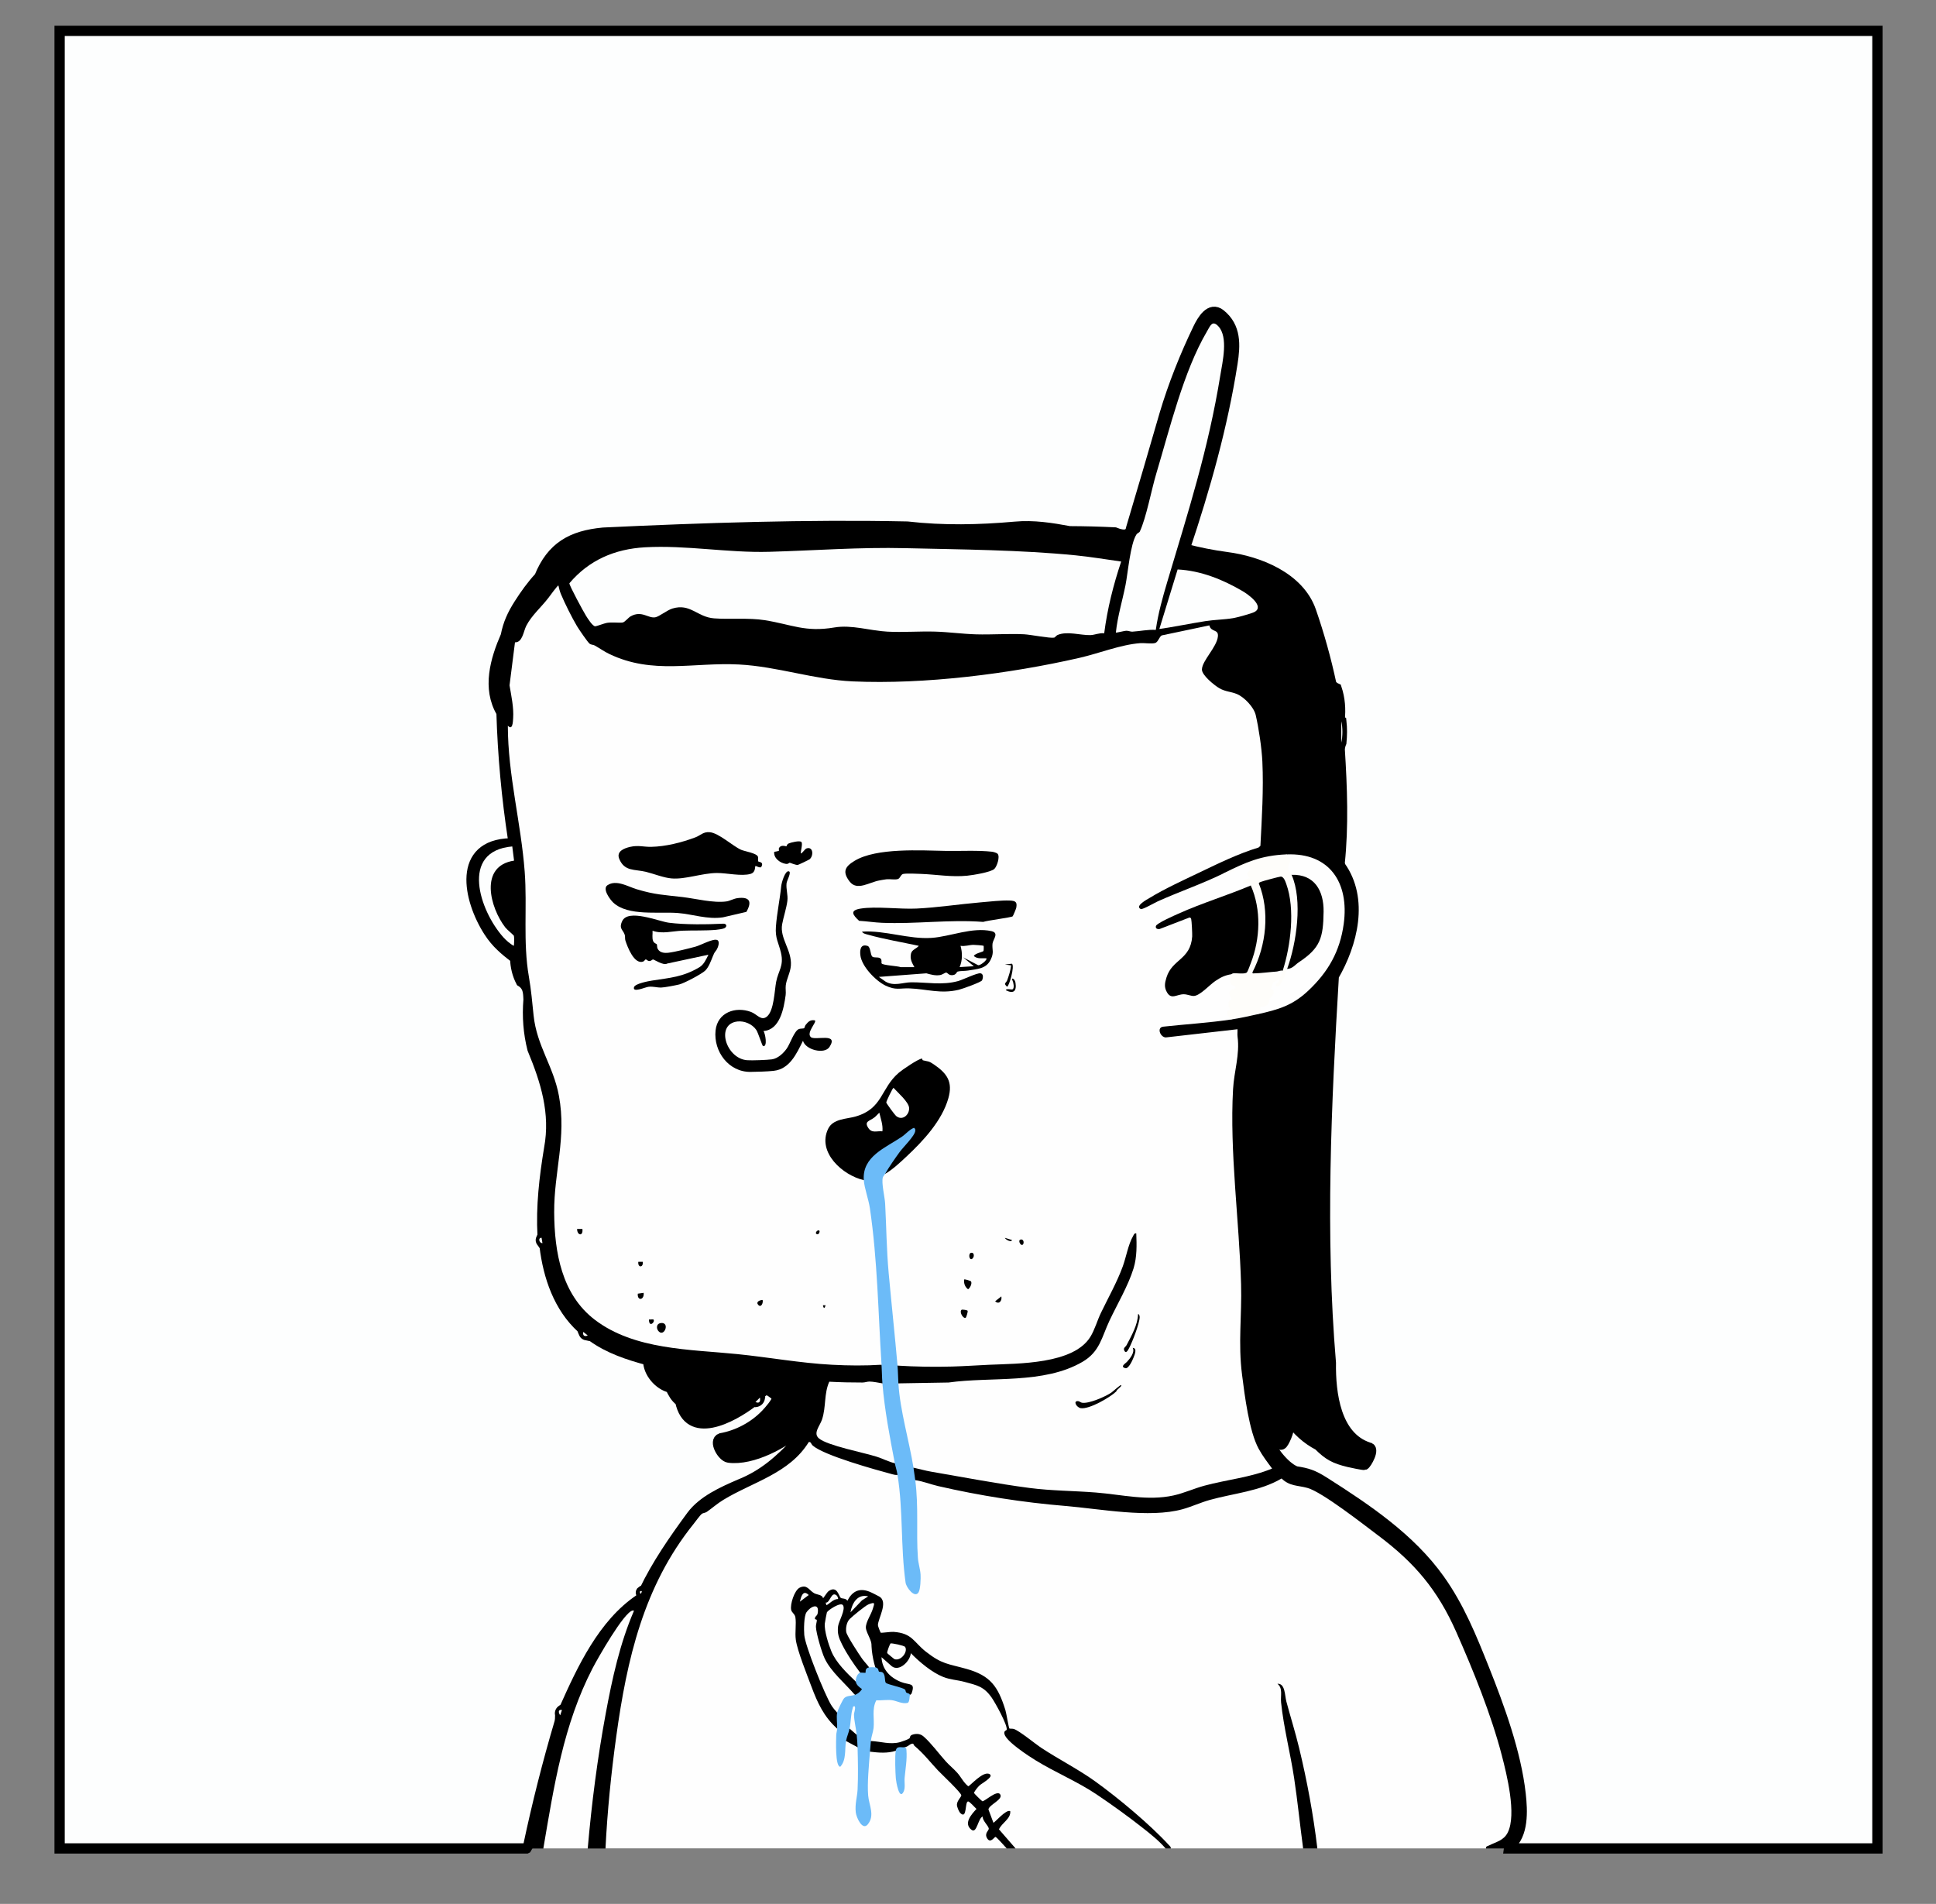 <?xml version="1.0" encoding="UTF-8"?><svg id="Calque_1" xmlns="http://www.w3.org/2000/svg" viewBox="0 0 1884 1853"><rect x="0" y="0" width="1884" height="1853" fill="#808080" stroke="none"/><defs><style>.cls-1{fill:#010101;}.cls-2{fill:#fefdfa;}.cls-3{fill:#030303;}.cls-4{stroke:#000;stroke-miterlimit:10;stroke-width:10px;}.cls-4,.cls-5{fill:#fdfefe;}.cls-6{fill:#fbfcfc;}.cls-7{fill:#000001;}.cls-8{fill:#020202;}.cls-9{fill:#f9f9f9;}.cls-10{fill:#080808;}.cls-11{fill:#fefefe;}.cls-12{fill:#fcfcfc;}.cls-13{fill:#6cbbf8;}.cls-14{fill:#fdfdfd;}</style></defs><path class="cls-4" d="M512.34,1799H58V30h1769v1769h-358.46l.31-2.17c13.9-11.14,12.76-34.28,10.93-50.75-4.46-40.09-20.57-84.31-35.57-121.9-12.2-30.56-24.03-59.89-43.25-86.93-28.48-40.07-71.09-68.65-112.21-94.82-10.74-6.84-16.53-8.74-27.84-10.42-12.04-4.93-24.81-23.24-29.87-35.06-1.7-3.98-5.58-14.55,1.61-10.94.85,4.23,9.62,22.3,14.65,19.84,2.31-1.13,7.55-13.83,6.68-16.23-2.58-2.39-5.6-11.83-.11-9.18,8.06,11.61,17.8,20.36,29.23,26.26,9.83,9.82,15.79,12.89,29.23,16.17,2.04.5,14.5,3.18,15.44,2.83,1.9-.71,10.83-16.19,4.06-16.93-32.03-10.49-37.15-52.59-36.73-82.28-10.53-125.12-4.59-251.9,2.85-376.56,18.09-31.23,29.37-74.8,6.42-106.91l-.71-2.92c3.77-36.02,2.41-73.5.06-110.74.16-2.29.69-4.49,1.58-6.61.68-6.88.77-13.85,0-20.73l-1.73-.87c1.28-11.07.32-21.46-2.89-31.16-2.52-1.1-4.26-2.65-5.22-4.64-4.88-23.03-11.73-47.75-19.72-70.69-11.36-32.6-50.23-48.31-82.11-52.45-13.78-1.84-27.34-4.54-40.69-8.09,19.82-59.12,36.8-119.28,46.4-180.45,2.82-17.96,3.61-35.47-11.67-47.77-10-8.05-17.96,5.97-21.71,13.75-12.77,26.48-24.16,54.91-32.75,83.78-10.65,36.89-21.46,73.74-32.41,110.53-1.06,6.75-6.38,8.17-15.94,4.25-14.65-.71-29.33-1.1-44.05-1.16-17.49-3.24-34.92-6.05-53.05-4.38-35,3.12-69.85,3.85-104.82-.16-98.08-2.04-198.21,1.3-296,5.91-30.58,2.9-50.16,13.79-62.02,43.13-7.39,7.96-13.96,17.11-19.9,26.47-6.4,10.08-10.54,18.94-12.81,30.75-10.15,23.25-18.28,51.06-4.17,74.72,1.24,41.49,5.02,82.79,11.34,123.92-.24,1.53-1.02,2.72-2.44,3.37-52.5,1.23-41.59,54.56-21.17,86.13,7.32,11.32,15.45,17.87,25.55,25.71.26,8.36,2.15,15.93,5.65,22.71,6.83,4.26,7.1,9.9,7.38,17.56-1.36,16.56-.09,32.59,3.81,48.07,12.91,31.14,22.67,62.27,16.28,96.69-4.66,28.22-7.97,56.51-6.39,85.09l-1,1.98c-1.15,2.36-1.12,2.79.86,5.18l2.1,3.12c3.57,29.42,13.69,59.39,36.2,79.73l1.43,3.53c.98,2.6,1.56,3.1,4.32,3.46l4.19.91c16.32,11.84,35.46,18.08,54.66,23.24-.29,11.77,10.34,24.13,21.59,26.64,2.7,5.53,4.63,9.46,9.54,13.23,8.17,38.87,50.13,16.42,70.77.61l2.5.14c2.42-.28,3.86-1.72,4.32-4.32-1.47-3.18,3.89-7.69,7.27-7.31,1.83.21,9.9,5.88,9.56,7.8-.75,4.3-7.83,12.36-11.1,15.77-11.64,12.1-27.45,20.48-43.74,23.37-7.35,2.51,1.28,18,7.61,18.82,23.2,3.02,54.93-14.29,71.86-29.55,8.3-3.18-4.26,13.05-5.34,14.2-16.73,17.75-32.41,32.04-55.74,41.36-16.58,7.15-36.17,15.9-47.08,30.76-17.14,23.34-33.93,47.57-46.01,73.06l-2.17.02c-.95.61-1.24,1.47-.86,2.59,2.02,1.64.06,3.94-1.42,5.51-35.48,23.89-55.82,67.55-72.93,105.9l-2.53,1.75c-1.76,1.07-2.33,2.79-1.73,5.18,0,2.48-.08,5.01-.79,7.4-11.63,39.31-21.6,78.81-30.13,118.87l-1.91,3.29Z"/><path class="cls-11" d="M873.4,1435.35c2.77,5.61,4.12,11.87,4.04,18.76,1.13,28.67,2.97,57.28,5.51,85.83-.18,2.86,7.03,12.09,9.01,9.54,4.45-5.72,1.19-24.61-.27-31.35-.41-24.3-1.14-48.6-2.21-72.91l1.19-4.7,2.72-1.3c73.13,19.79,150.68,27.06,225.75,31.64,21.9-.3,38.99-5.52,59.21-13.19,24.03-4,46.96-10.76,68.81-20.27,7.06,5,15.09,7.87,24.1,8.63,7.52,2.03,14.33,6.37,20.94,10.62,31.03,19.94,72.69,50.79,95.55,79.14,22.88,28.38,36.97,63.7,50.25,97.6,13.79,35.19,28.6,75.99,33.22,113.23,2.03,16.34,4.42,40.37-13.79,47.57-4.19,1.75-7.98,3.34-11.37,4.79h-164.12c-1.21-2.95-2.36-5.96-2.88-9.13-7.44-45.08-14.88-90.07-28.97-133.46-3.31-22.74-1.61,6.43-.09,13.12,7.87,39.64,14.13,79.54,18.63,120.13.17,1.52.1,3.08.02,4.64s-.29,3.14-.53,4.71h-128.7l-1.6-.41c-36.11-38.6-78.89-69.7-125.04-95.74l-22.73-16.38c-3.18-1.81-5.05-2.37-8.66-2.87-1.93-6.03-3.35-12.51-4.71-18.87-11.1-32.44-22.75-36.42-55.42-43.82-13.96-4.31-24.86-14.6-34.76-24.77-7.8-6.86-18.38-6.73-28.19-5.34-4.76-.8-6.52-8.99-4.98-13.22l3.85-12.43c4.4-14.49-26.4-22.74-30.86-6.86-1.33.83-7.96-.89-9.27-1.89-5.49-11.51-8.5-8.95-14.96.07-6.49-2.07-12.42-5.41-17.8-10.04-8.71-4.55-17.54,19.6-9.58,24.62,1.27,8.2,1.77,16.65,1.51,25.34,6.79,24.62,15.47,50.27,28.66,72.39,3.92,4.31,7.17,8.83,9.75,13.58l1.61,1.34c-1.42,4.65-1.42,31.48,1.06,33.43,2.16,1.69,4.47-20.39,4.06-21.68l1.9-1c2.35-2.2,10.38,2.89,11.23,6.05.46.59.88,1.19,1.21,1.84s.6,1.26.63,1.88c.74,17.25.84,34.85-1.87,51.72-2.43,15.85,11.99,31.19,11.39,5.82-4.16-16.81-3.99-37.56-1.17-54.81l1.9-2.13,2.19-1.48c6.8.79,13.76,1.21,20.47-.49l2.38,1.1,1.08.51c-.39,1.44.56,41.63,4.4,39.62.33-.17.84-1.6,1.02-2.15,1.14-13.72,1.85-27.54,2.13-41.44,1.02-2.93,6.87-6.65,9.86-4.14,13.31,14.34,26.82,28.41,40.54,42.2,7.77,7.12,7.06,8.96,2.21,17.8,2.76,11.24,4.95,10.24,6.56-3,3.15-5.13,12.29,4.86,11.9,8.13-4.31,4.11-6.86,8.74-7.64,13.9,2.05,7.22,5.08,5.01,9.08-6.61.98-1.45,2.09-2.66,3.88-1.95.77.31,8.12,12.54,6.86,14.49-4.27,5.16-1.57,11.83,4.16,5.08,2.98-.55,10.59,7.86,12.51,10.64l-.59,1.94h-390.42c-.67-4.05-1.18-8.15-1.05-12.26,1.47-45.48,8.33-95.81,16.77-140.57,6.21-32.96,14.63-65.62,28.06-96.43,9.37-21.5,20.13-38.63,33.1-57.96,4.89-7.29,12.77-18.95,20.82-21.89,18.48-13.59,38.51-25,60.1-34.23,16.2-8.01,29.35-19.49,39.92-33.78l1.11-.17c6.16,6.61,14.1,9.94,22.83,13.3,19.93,7.68,41.27,13.86,61.56,18.69l.97,1.66Z"/><path d="M527.03,1204.73c-.83-10.07-1.15-21.45-.9-31.57.75-31.07,10.72-61.18,7.81-92.37-2.26-24.2-10.61-38.99-17.91-60.69-6.42-19.1-1.69-34.39-3.92-53.09-1.03-8.67-2.08-5.93-6.2-10.21-1-1.04-3.98-7.05-4.37-8.58-.94-3.61-.57-12.37-1.7-14.71-.66-1.36-9.66-7.24-11.68-9.05-27.87-24.96-53.25-96.87.53-104.87,3.05-.45,8.34,1.33,9-2.26-4.62-41.09-11.96-81.98-11.3-123.45-13-21.27-7.42-47.56,1.62-69.32,2.57-6.18,2.55-5.67,4.15-12.19,2.97-12.12,6.51-18.74,13.81-28.59,5.06-6.83,6-7.43,9.95-15.1,1.23-2.38,5.41-5.01,7.18-7.5,2.5-3.52,4.1-8.77,6.38-12.62,21.06-35.41,56.07-31.84,92.18-33.07,56.62-1.94,113.41-6.31,170.16-5.25,23.47.44,42.86.66,66.44,0,28.39-.79,55.64,4.5,82.99,3.53,24.41-.87,48.83-4.32,73.42-2.66,9.24.62,18.32,3.75,27.61,4.35,13.97.9,28-.63,42.21.98,2.26.26,11.24,2.66,12.09,2.41.92-.27,1.24-1.2,1.48-2.02,20.08-61.59,33.47-128.87,61.38-187.39,6.92-14.51,16.65-40.98,34.87-19.57,9.76,11.48,8.84,25.94,7.22,40.07-2.55,22.22-9.02,49.41-13.98,71.54-8.55,38.17-20.32,75.35-33.42,112.12,19.25,3.75,38.94,6.21,58.04,10.64,30.51,7.07,58.85,25.23,67.51,56.88,4.45,16.26,9.56,31.86,14.14,48.05,1.29,4.56,2.15,13.31,3.71,16.82.5,1.12,2.7,1.24,3.91,2.34,5.5,4.95,3.76,26.06,3.86,33.72.76,6.89.68,13.84,0,20.73.48,28.43,3.41,56.59,2.63,85.12-.23,8.22-3.47,26.84-2.39,33.53.19,1.17,4.62,6.75,5.68,8.88,12.32,24.7,8.26,57.36-2.32,82.08-2.27,5.29-9.11,15.04-9.67,19.7-.39,3.21.25,7.01.01,10.38-4.02,57.29-6.05,114.61-7.73,171.93-1.88,63.91.67,125.43,5.14,189.14,1.05,14.95-.06,28.7,3.89,43.62,2.6,9.83,11.98,29.1,20.36,34.92,3.38,2.34,15.62,4.91,15.45,9.43-.13,3.46-4.96,15.08-8.36,15.98-1.13.3-20.22-3.73-22.87-4.45-13.88-3.72-14.1-8.86-23.57-15.3-2.82-1.92-6.22-2.66-9.49-5.19-7.37-5.72-13.5-14.78-19.89-21.57-.74,3.6,3.83,6.35,3.72,9.67s-5.08,16.03-8.23,16.95c-7.14,2.08-15.27-15.65-16.66-21.43-1.4-.24-.87,1.15-.77,2.06,1.23,10.71,14.47,29.01,22.37,36.38,9.38,8.76,13.85,5.81,24.66,9.03,27.17,15.48,55.53,35.81,80.27,55.35,55.87,44.14,75.53,99.96,99.59,164.73,11.9,32.04,32.23,95.41,23.11,128.06-1.88,6.74-5.27,13.93-11.66,17.27h-22.46c-.16-2.34,1.37-2.13,2.77-2.85,6.91-3.53,14.45-4.77,18.4-12.69,8.76-17.58-.96-56.49-5.87-75.34-10.25-39.38-27.75-82.55-44.27-119.85-18.03-40.72-40.27-67.11-75.64-93.65-14.29-10.72-54.71-42.52-69.22-46.53-9.33-2.58-17.26-1.52-25.11-9.17-21.1,12.46-46.63,14.37-69.88,20.87-8.9,2.49-17.64,6.58-26.4,9.01-32.53,9.01-80.13-.35-114.64-3.2-40.86-3.38-83.2-10.04-123.24-19.28-7.47-1.73-14.65-4.71-22.3-5.78-2.98-2.91-3.76-8.46-1.73-12.09,1.09-.65,2.26-.98,3.52-.96,57.19,11.98,115.6,21.96,174.11,23.44l37.75,4.25c24.56,3.81,46.42-3.44,69.18-11.37,21.34-4.34,42.4-9.32,63.19-14.92-16.82-15.29-21.34-38.15-25.34-59.73-6.47-34.95-7.25-69.88-5.28-105.7-1.32-43.08-3.72-86.18-7.23-129.32-2.67-37.58-2.04-75.2,4.1-111.65,0-6.37-.16-12.63-.47-18.81l-68.27,7.74c-6.89-.6-11.18-11.39-3.17-13.78,21.16-2.21,42.33-4.22,63.51-6.03l3.61.64c7.35-3.86,17.71-6.12,25.91-5.18l3.37-2.54c25.43-4.37,44.27-17.67,59.66-38.45,29.11-39.31,31.77-111.77-30.94-112.84l-4.44-1.65-3.12,1.9c-19.7,1.22-38.05,7.66-55.58,16.3l-1.76-.06c-1.73,2.38-3.98,4.16-6.75,5.14-25.11,10.22-49.47,20.73-73.07,31.54-4.2.23-5.53-2.7-3.81-6.35,2.05-4.35,23.73-15.31,28.03-17.48,29.02-14.64,58.7-29.12,89.34-39.87,2.78-40.74,5.1-86.87-4.71-126.36-3.12-12.55-17.32-21.13-29.54-22.75-11.57-5.47-30.26-17.84-19.08-32.16,6.15-7.52,10.07-15.49,11.76-23.92-2.61-1.92-5.15-4.13-7.62-6.63l-44.63,9.13c-2.48,5.47-6.1,8.12-10.85,7.97-11.29-1.09-22.86.96-34.11,4.13-54.12,16.31-111.35,25.84-168.1,30.59-41.7,3.49-84.53,5.16-125.69-2.39-44.09-10.73-87.43-14.67-132.26-10.31-29.03,1.39-58.24-3.56-82.35-20.29-2.36-.5-3.9-1-5.83-2.52-2.14-1.69-7.13-9.3-8.77-11.96-8.02-12.94-15.74-26.92-20.64-41.52-10.14,11.39-19.8,23.53-28.99,36.41-1.57,7.75-5.21,13.48-10.94,17.18l-5.06,39.69c1.51,6.41,7.22,39.64.26,42.25-.62.23-1.24.35-1.89.2,1.98,35.63,6.22,71.03,12.74,106.21,4.14,30.68,5.63,61.47,4.47,92.38-.19,18.28,2.04,36.41,5.05,54.38,1.14,28.61,8.17,54.06,20.32,79.68,9.93,24.24,11.13,50.7,8.15,76.54-4.7,34.66-8.91,69.5-1.68,104.07,13.18,62.99,57.69,80.74,116.71,88.4,42.47,3.67,85.07,8.22,127.7,13.89,21.75,2.05,43.42,2.5,65.19,2.34l3.26.96c2.98,4.87,3.13,12.87.86,18.14l-1.3,1.52-10.85-1.55c-12.54,1.89-26.06.88-38.96-.22-1.78,12.4-3.93,24.77-6.45,37.12l-4.27,8.9c-1.37,5.25,1.78,8.82,9.45,10.72,21.24,5.66,42.21,12.02,62.93,19.06l1.52,2.18c3.04,1.1,4.89,8.85,2.59,11.23-1.75.23-3.33-.16-5-.6-16.55-4.45-66.33-18.22-77.48-27.91-1.1-.96-1.49-2.49-2.61-3.44h-1.27c-18.79,30.58-54.62,38.88-83.2,56.31-5.87,3.58-10.58,7.84-16.01,11.63-1.58,1.11-3.6.99-4.94,1.97s-6.56,8.07-8.12,10.02c-48.37,60.19-64.7,131.49-75.06,206.53-5,36.16-8.66,72.67-10.49,109.14h-17.28c-.26-2.13-.49-4.26-.59-6.39s-.18-4.25.01-6.34c6.72-72.69,17.27-147.69,42.34-215.76-52.31,60.41-70.02,145.58-83.3,225.62l-1.66,2.88h-16.41c9.7-43.61,17.47-87.47,32.82-129.57-.46-1.91-.68-4.79,1.73-5.18,11.76-30.8,39.89-82.88,65.72-103.14,5.12-4.02,8.11-3.12,11.15-10.01-.63-1.09-.36-2.28.86-2.59,2-2.01,8.69-17.21,11.08-21.31,10.58-18.14,23.52-34.88,35.19-52.05,7.59-11.18,25.59-22.33,38.08-27.57,24.08-10.1,46.26-22.38,63.33-42.91,1.94-2.33,8.62-10.77,9.52-12.94.16-.39.22-1.41-.42-1.28-17.18,17.02-43.16,28.58-67.39,30.21-9.07.61-12.62-3.67-15.85-11.75-4.97-12.42,4.24-10.21,12.65-13.03,18.15-6.1,34.76-18.3,44.03-35.24-.07-.85-7.88-6.17-8.86-6.17-2.35-.01-4.96,4.33-6.48,5.76-.42,2.4-1.61,4.63-4.32,4.32-12.86,11.25-37.46,24.09-54.84,22.45-9.57-.9-13.97-7.98-17.88-15.8-1.07-2.13-1.09-4.75-2.06-6.58-1.09-2.08-3.48-2.7-4.7-4.18-1.74-2.1-3.52-7.78-4.73-8.85s-4.94-1.18-7.26-2.25c-3.7-1.71-13.67-15.08-14.44-19.31-.39-2.15,0-3.2.53-5.2-20.65-4.02-41.04-12.39-57.87-25.06-2.3.23-4.01-1.16-4.32-3.46-25.54-21.3-36.29-54.2-39.73-86.38-1.69-1.01-2.81-4.19-.86-5.18Z"/><path class="cls-11" d="M885.49,1649.57l.83-7.98c-10.99-2.64-22.31-6.94-27.59-18.07-1.71-3.61-4.94-12.13.98-11.31,11.94,14.21,19.53,10.52,26.42-4.3l1.67.39c13.98,13.63,28.92,24.84,48.99,26.39,22.22,2.23,34.49,19.41,41.74,38.86,1.2,3.23,2.92,8.5,2.05,11.44-3.04,1.23-.87,4.06.73,5.89,4.1,4.71,9.39,8.74,14.5,12.36,7.99,5.66,16.24,10.83,25.07,15.58,20.5,10.14,39.69,21.02,58.54,33.96,7.97,5.47,53.07,37.43,54.66,44.27.15.63.18,1.28.18,1.95h-145.98l-3.43-1.31c-5.02-5.46-9.77-11.14-14.24-17.03,1.98-4.46,4.97-8.53,8.99-12.2,6.7-9.92-9.25,4.05-11,6.38-3.8,3.08-8.61-12.8-8.32-14.36.36-1.95,1.93-3.37,3.34-4.62,17.62-13.45,3.74-9.06-5.19-1.85-3.07,2.99-12.1-7.11-12.22-9.03-.14-2.42,4.52-7.3,6.39-9.03,23.32-16.44-2.98-4.54-8.56,3.49-2.57.83-4.88-.4-6.92-3.67-10.76-13.22-22.32-26.39-33.98-39.01-4.67-5.05-12.37-12.38-16.98-3.64-8.79,6.88-26.63,5.45-37.02,3.19l-1.65-1.83-1.5-1.82c2.42-9.49,3.28-19.26,2.58-29.31.3-2.12,1.08-7.47,2.49-8.77,4.14-3.77,21.55-1.24,27.47,1.14,3.83,1.24,5.51-.47,5.05-5.12l1.91-1.05Z"/><path d="M814.66,1682.39c-12.88-11.51-19.14-25.13-25.06-41.01-4.17-11.17-13.63-34.63-15.14-45.32-1.02-7.21.62-15.39-.44-22.02-.52-3.26-3.46-4.43-4.09-7.14-1.25-5.44,3.2-19.16,8.22-21.65,7.29-3.61,9.21,2.6,14.12,5.35,2.68,1.5,8.15,1.51,8.59,4.81.45.42,3.72-5.62,5.59-6.9,8.4-5.73,9.75,5.28,11.86,6.72,1.12.77,5.08.23,6.29,2.78,4.54-8.94,11.16-12.76,21.13-9.04,1.98.74,7.95,3.77,9.84,4.84,9.33,5.28-1.27,21.55-1.22,27.97,0,.98,2.39,7.04,2.71,7.27.5.37,9.63-.99,12.43-.8,18.43,1.29,19.42,9.82,31.61,19.35,15.76,12.31,21.4,11.62,39.46,16.69,23.35,6.55,30.67,17.18,37.79,39.95,1,3.19,3.26,17.45,3.94,18.08.28.26,3.09.03,4.31.44,5.64,1.87,20.66,14.4,27.14,18.65,16.85,11.07,36.04,20.84,52.18,32.47,22.21,16,52.96,41.63,71.37,61.65.98,1.07,2.16,1.78,2.14,3.47h-5.18c-6.43-7.47-14.33-13.72-22.06-19.83-13.87-10.96-30.36-22.84-45.04-32.7-18.73-12.58-40.02-21.3-59.27-33.15-6.89-4.24-28.73-18.34-30.46-25.74-.77-3.28,2.08-3.33,2.22-4.06.93-4.64-11.2-26.37-14.5-31.12-7.63-11.01-14.19-12.17-26.79-15.54-6.87-1.84-13.64-2.05-20.36-4.69-11.15-4.39-23.37-14.74-31.64-23.19-.6,7.75-11.2,18.27-18.43,12.81l-10.09-8.91c.52,11.91,8.42,19.98,19.03,24.16,8.38,3.31,14.13.13,10.22,11.15-.28.78-1.54,1.25-1.59,1.39-2.92.99-5.56-1.03-6.1-4.09l-15.47-4.85c-3.43-1.48-5.24-5.08-5.41-10.79-3.78-1.62-5.6-2.7-6.7-7.05-2.98-3.11-4.53-7.4-4.66-12.87-.62-8.74-2.7-17.27-6.26-25.58,1.81-7.34,4.37-14.6,7.66-21.79-.79-2.48-18.79,12.35-20.48,14.42-4.5,5.5-3.46,10.31-.58,16.02,4.79,9.51,11.83,19.05,18.58,27.31l-.31,2.49c-1.51,4.18-4.02,10.55-8.64,5.18-.66-.14-1.3-.31-1.89-.59s-1.11-.53-1.43-.95c-14.03-18.39-27.04-36.33-15-58.38,4.4-10.29-10.78-.83-12.46,1.83-1.27,2.01-2.13,11.9-1.82,14.83,2.12,20.01,13.03,35.88,27.72,49.3l.57,2.58c1.09.24,7.17,6.17,7.38,7.01.59,2.29-6.08,9.14-8.25,5.95l-2.79-.58c-20.2-18.72-34.63-38.35-36.88-66.08.92-3.63.5-5.06-.94-8.25,4.43-5.07,4.29-14.65-3.53-6.42-5.15,5.41-4.02,22.14-2.08,29.18,6.14,22.26,16.28,47.73,28.97,66.87l-.03,2.56,1.52,1.4.23,12.9-1.75,1.25Z"/><path class="cls-11" d="M528.75,1799c10.3-60.39,19.5-120.51,47.92-175.36,4.8-9.27,30.41-54.43,38.88-56.14.61-.12,1.49-.15,1.3.44-13.64,31.62-21.09,65.79-27.36,99.61-8.06,43.43-13.72,87.44-17.55,131.45h-43.19Z"/><path d="M847.49,1694.48c9.84.43,18.63,3.72,28.31,1.11,1.79-.49,8.01-2.68,9.14-3.64s-.26-2.92,3.98-3.94c3.75-.9,7.02-.42,9.97,2.15,7.27,6.34,15,16.96,21.57,24.21,3.54,3.9,7.76,7.27,11.25,11.21s6.04,9.43,10.48,12.9c1.51.26,14.86-15.82,21.07-11.62,3.84,2.59-7.98,8.89-9.98,10.8s-4.21,4.67-5.53,7.25c.1.57,7.7,8.08,8.27,8.19,1.97.38,14.13-11.2,17.21-6.82,3.53,5.01-10.63,10.05-11.35,14.76l4.83,12.92c.82.61,12.4-13.48,16.4-11.22.71,7.49-8.15,11.24-10.97,17.7l16.15,18.57h-8.64c-1.46-1.65-9.8-10.99-10.83-11.21-1.14-.24-4.86,6.93-8.22,1.33-2.95-4.92,1.81-7.53,1.64-9.41-.24-2.62-6.53-8.15-5.92-11.8-4.59,1.72-5.67,16.91-10.84,13.01-8.16-6.16-.18-15.06,4.79-20.35-1.45-1.24-6.77-7.42-8.2-7.3-3.33.27-.78,17.46-7.29,11.57-1.62-1.46-3.66-6.38-3.56-8.57.16-3.68,4.01-7.15,4.27-8.82.36-2.35-19.69-21.14-22.79-24.45-7.95-8.47-13.54-16.03-22.81-23.88-1.17-.99-.38-2.66-2.88-1.89-2.07.64-3.52,2.84-6.69,3.3l-.2,1.18c-3.05.11-5.86.87-8.44,2.27-8.09,2.64-16.74,1.87-25.05.86-2.23-3.34-1.92-7.47.86-10.37Z"/><path d="M1281.96,1799h-13.82c-3.1-22.81-5.34-45.76-8.78-68.53-3.65-24.18-10.27-49.67-12.7-73.68-.64-6.28,1.96-13.81-3.56-18.03,7.64-.54,7.13,11.38,8.7,17.22,4.06,15.17,8.79,30.11,12.47,45.4,7.73,32.08,13.83,64.9,17.7,97.62Z"/><path class="cls-6" d="M1305.28,722.74c-.12-6.9.09-13.83,0-20.73,1.44,6.18,1.44,14.55,0,20.73Z"/><path class="cls-5" d="M739.51,1360.21c.65,3.84-.41,6.07-4.32,4.32,1.24-1.08,2.85-2.94,4.32-4.32Z"/><path class="cls-5" d="M527.03,1204.73c.13,1.52.67,3.35.86,5.18-3.4.05-4.46-5.51-.86-5.18Z"/><path class="cls-5" d="M571.94,1299.74c-3.11,1.56-5.12.06-4.32-3.46,1.13.95,3.18,2.6,4.32,3.46Z"/><path class="cls-5" d="M546.89,1664.25c-.56,1.47-1.08,3.4-1.73,5.18-1.74-2.42-2.3-5.92,1.73-5.18Z"/><path class="cls-5" d="M624.63,1548.51c-.1.94-.49,1.75-.86,2.59l-.85-.44c-.78-3.15,1.37-1.8,1.72-2.15Z"/><path class="cls-13" d="M861.31,1142.54c1.18.92.99,2.23-.56,3.94,2.25,27.85,4.07,58.79,5.43,88.64l7.45,77.4c.31,5.53.24,11.06-.23,16.59,3.09,4.08,3.32,12.82.86,17.28l2.06,4.31c3.98,25.23,8.45,50.34,13.39,75.33l-.77,2.42c.63,3.92,1.22,8.16,1.73,12.09,3.41,26.52.8,49.86,2.56,75.61.36,5.29,2.3,11.13,2.61,16.39.23,3.79-.1,13.98-1.88,17.1-3.63,6.38-12.02-4.39-12.72-9.41-4.93-35.35-2.22-69.57-7.85-104.87-.71-4.48-1.95-7.88-2.59-11.23-.65-1.01-1.27-2.04-1.77-3.12s-.99-2.13-1.21-3.23c-4.15-21.34-7.85-42.71-10.2-64.33-.12-1.13.06-2.3.24-3.5s.5-2.38.85-3.55c-.5-5.98-.47-12.15-.86-18.14-1.12-2.77-1.87-5.64-2.27-8.6l-3.71-69.79c-1.94-33.61-4.63-67.95-12.84-99.33l1.54-1.95c-3.87-3.6-.55-12.21,1.79-16.54,8.92-11.24,20.3-20.24,34.14-27,5.75-5.73,20.04-16.22,14.17.14-8.51,10.24-16.57,20.91-24.19,32l-5.18,5.35Z"/><path class="cls-13" d="M851.8,1622.79c3.61.63,2.78,3.59,3.62,4.15.73.49,2.37-.16,3.73,1.01,2.76,2.37,1.47,8.66,3,9.97,1.95,1.66,15.86,4.33,18.46,6.39.86.68.48,2.21,1.44,3.05.88.77,3.03.48,3.44,2.21-.38,1.03-.22,7.29-2.31,7.8-5.25,1.28-10.76-2.1-15.37-2.65-4.61-.55-10.3.36-15.05.13-4.58,8.77-1.63,18.1-2.66,27.13-.42,3.67-2.17,8.15-2.62,12.5-.35,3.4-.59,6.95-.86,10.37-.99,12.59-2.79,30.5-1.76,42.79.77,9.19,6.77,19.3-.43,28.01-5.23,6.33-11.1-6.88-11.63-11.62-.96-8.47,1.39-14.96,1.76-22.43.64-12.92.36-28.06-.03-41.06-2.5-2.54-3.36-9.48-.86-12.09-2.43-4.42-3.76-9.38-3.98-14.88.29,4.19-.69,7.14-2.93,8.83,2.04,2.93-.39,10.44-3.46,12.09-1.46,8.12.57,18.33-5.61,25.03-5.15-.09-3.99-26.48-3.92-30.68.04-2.12.8-4.15.9-6.45.2-4.64-.91-11.21,0-15.55-1.94-2.88,3.47-13.38,5.75-15.43,2.49-2.25,8.64-4.08,11.53-1.85,2.89-.96,5.27-3.13,6.9-5.62-2.42-1.71-5.67-4.1-6.03-7.34-3.1-3.12.45-11.31,4.32-8.64,1.19-.26,4.75.37,5.15-.04s-.97-4.31,3.49-5.15c.65-2.86,5.15-2.63,6.05,0Z"/><path class="cls-13" d="M880.31,1700.53c1.67.82,1.64,1.21,1.79,2.94.74,8.98-.96,17.99-1.78,26.87-.4,4.35.92,9.62-1.07,13.61-4.19,8.42-7.19-9.87-7.46-12.87-.52-5.72-1.03-21.96-.11-27.1s5.28-2.97,8.64-3.46Z"/><path class="cls-7" d="M833.67,1688.44c.4,4.28.73,7.66.86,12.09l-11.23-6.05c.68-3.81,2.57-7.94,3.46-12.09,2.93-2.08,5.88,3.33,6.91,6.05Z"/><path class="cls-11" d="M857.85,1328.25c-16.03,1.04-31.99.88-47.97.04-31.11-1.64-61.51-7.27-92.4-10.39-45.88-4.64-100.07-4.03-138.55-33.34-32.36-24.64-39.38-65.9-39.63-104.44-.26-39.83,12.21-72.63,4.61-113.62-5.39-29.07-21.52-48.47-24.64-78.15-1.38-13.12-2.32-24.72-4.59-37.74-5.88-33.76-1.51-67.92-4.07-102.18-3.55-47.5-16.4-94.27-16.4-142.1,4.63,4.92,4.92-3.61,5.16-7.35.7-10.44-1.81-21.73-3.52-31.95l5.3-41.85c7.39.17,8.19-10.65,11.03-16.17,5.15-10.04,14.58-18.08,21.39-26.98.86-1.12,9.23-12.65,9.85-12.17.64,2.83,1.32,5.67,2.45,8.36,3.8,9.11,10.54,22.59,15.56,31.09,1.74,2.95,10.25,15.43,12.26,17.11,1.49,1.24,3.59.99,5.08,1.83,4.77,2.68,9.21,5.89,14.19,8.27,42.28,20.27,81.66,7.9,126.25,10.22,37.22,1.94,73.14,14.75,110.54,16.44,69.71,3.15,152.74-7.34,220.74-22.91,18.97-4.34,40.24-12.93,59.12-14.3,4.08-.3,11.11.87,14.54-.14,2.89-.85,4-6.2,6.42-7.4l46.32-9.75c1.68,7.04,9.05,3.24,8.3,10.76-1.05,10.46-15.29,23.45-15.55,32.09-.17,5.63,12.24,15.6,17.06,18.36,5.89,3.38,11.03,3.16,16.89,5.57,7.19,2.95,16.61,12.77,18.4,20.47,2.97,12.81,5.86,32.28,6.47,45.36,1.27,27.24-.5,54.8-1.9,81.95l-1.81,1.64c-19.79,6-38.5,15.2-57.09,24.1-15.55,7.44-34.08,15.92-48.64,24.78-2.69,1.64-14.93,7.99-8.91,11,1.57.78,13.96-6.33,16.68-7.55,21.03-9.45,44.02-17.3,64.5-27.49,6.49-1.83,12.92-4.45,19.29-7.86,4.64-2.66,6.67-2.09,6.09,1.7,3.33,1.14,2.93,3.39-1.19,6.75,3.16,5.31,1.98,5.82-3.53,7.71,2.95-1.35,7.63.23,5.26,3.8-1.5,1.63-3.22,2.97-5.18,4-20.71,7.67-41.25,15.71-61.8,23.79-1.86.73-26.41,11.71-23.54,12.79,10.12-3.21,20.23-6.88,30.34-11.03,5.46-.14,5.42,15.94,4.88,20.2-1.76,13.97-7.25,19.73-17.62,28.37-4.7,4.49-7.97,10.76-8.75,17.23-1.48,12.23,7.46,11.58,16.45,8.78,6.32,2.35,11.65,1.91,15.98-1.3,8.31-8.56,17.77-14.52,28.4-17.87l1.84,1.41.93.74c-.26,2.6-.24,5.21.07,7.84,5.95,2.67,7,6.11,0,8.05l-1.06,1.41c1.91,3.97,1.6,7.45-.93,10.42,1.66,4.76,1.18,7.73-1.45,8.91,1.42,2.38,2.23,4.6,2.44,6.67-21.83,3.3-44.06,4.56-66.01,6.98-7.39.57-2.56,11.75,3.39,10.37l68.66-7.85c.13,2.4-.25,4.88.07,7.27,2.32,17.53-3.39,33.51-4.38,51.04-3.44,61.02,6.08,128.36,7.8,189.99.85,30.27-3,57.15.95,88.02,2.58,20.16,6.85,54.84,16.14,71.96,3.7,6.82,8.49,13.08,13.1,19.28-20.98,8.72-44,10.76-65.83,16.67-10.13,2.74-20.13,7.34-30.2,9.54-25.16,5.5-50.25-.86-75.44-2.87-21.59-1.72-43.14-1.64-64.65-4.45-31.61-4.13-64.25-10.47-95.6-15.83-5.79-.99-11.52-2.67-17.25-3.91-4.3-26.6-13.05-55.39-14.68-82.06l.76-1.74c42.89-.57,86.37-2.68,130.44-6.34,24.62-3.6,55.24-10.11,65.06-35.58,6.21-15.47,13.33-30.69,21.38-45.64,8.01-15.68,14.77-34.88,12.27-52.69-.31-2.18-9.5,25.45-9.26,26.8-10.74,24.66-21.96,48.91-33.66,72.75-13.87,19.5-45.92,22.77-68.01,24.71-37.5,3.29-77.9,3.7-115.84,1.84l-4-1.39c-2.65-30.13-5.88-60.19-8.63-90.27-2.08-22.73-2.2-44.77-3.42-67.41-.35-6.52-3.79-20.16-2.23-25.49.33-1.11,1.58-2.3,2.2-3.41,11.57-10.48,22.87-21.27,33.88-32.37,19.13-20.73,45.79-58.71,8.49-75.15-6.48-2.86-8-2.5-13.53.51-16.79,9.17-25.16,21.28-34.5,37.68-5.98,8.33-14.99,13.48-24.93,15.72-46.04,3.44-22.79,50.81,8.82,57.63l1.03,2.03c.58,7.94,4.64,18.61,5.92,27.33,7.44,50.34,8.05,101.62,11.35,152.33Z"/><path class="cls-5" d="M1091.07,546.54c-7.62,22.74-13.47,45.99-16.53,69.84-4.47-.64-9.28,1.64-13.37,1.75-9.77.26-22.66-4.13-32.05-.1-1.33.57-2.37,2.39-3.37,2.58-4,.76-23.06-2.99-29.23-3.29-15.33-.74-31.3.52-46.71.07-13.16-.38-26.52-2.27-39.66-2.66-15.39-.46-31.38.85-46.67.03-17.07-.92-34.6-6.92-51.58-4.05-28.43,4.8-41.3-2.87-67.7-7.1-15.55-2.49-33.6-.6-49.2-1.77-16.75-1.25-23.06-14.9-40.61-9.58-5.29,1.6-12.83,7.81-16.59,8.52-7.1,1.35-13.27-7.05-24.15-.89-2.26,1.28-5.6,5.64-7.72,5.98-3.35.53-10.28-.5-15.32.35-2.75.47-10.11,3.36-11.35,3.34-2.64-.04-7.43-7.82-8.88-10.08-2.28-3.57-16.51-29.77-16.28-31.81,19.02-22.54,44.13-33.33,73.52-35,39.92-2.27,80.79,5.52,121,4.39,45.21-1.26,87.25-4.62,133.02-3.53,54.13,1.29,111.2,1.64,164.94,6.95,14.88,1.47,29.7,4,44.49,6.05Z"/><path class="cls-5" d="M1124.75,613.06c-7.59-.5-15.33,1.28-22.88,1.72-1.67.1-3.7-.96-6-.89-1.62.05-9.61,2.14-9.98,1.75,1.64-15.7,6.34-30.88,9.41-46.3,2.28-11.47,4.63-39.81,10.56-49.05,1.04-1.62,2.82-1.86,3.32-2.94,6.28-13.34,11.35-40.79,16.01-56.33,13.01-43.35,26.53-99.59,49.22-138.22,3.31-5.64,5.27-11.65,11.26-5.18,9.79,10.58,4.01,34.48,1.87,47.68-11.71,72.13-31.01,131.85-51.53,200.69-4.59,15.41-9.01,31.11-11.26,47.06Z"/><path class="cls-11" d="M858.71,1346.38c2.19,26.42,7.17,52.14,12.09,77.74-6.05-1.38-11.59-4.41-17.46-6.29-12.56-4.04-48.04-10.8-56.4-17.88-6.04-5.11.97-12.09,3.06-18.55,4.06-12.53,1.72-24.74,7-36.62,10.76.57,21.51.82,32.31.79,2.48,0,4.56-.95,6.83-.94,3.3.01,9.11,1.16,12.57,1.76Z"/><path class="cls-11" d="M1251.73,831.58c42.39-1.86,61.33,27.75,55.91,67.57-3.65,26.81-15.15,46.87-34.62,65.15-15.36,14.41-28.91,18.27-48.93,22.76-.3-6.59,1.61-8.69,8.06-10.17,1.66-4.11,3.52-8.02,5.6-11.73-3.34-1.54-1.96-7.7-.11-10.01,1.39-1.74,8.51-5.44,9.05-1.61l3.78-9.68,2.14-.86c8.03-5.7,15.9-11.91,23.63-18.64,16.05-16.99,16.48-72.92-17.22-71.22l-2.09-1.71c-7.46-.74-4.89-9.67-3.06-14.86-1.49-1.84-2.2-3.51-2.12-5Z"/><path class="cls-2" d="M1251.73,831.58c7.96,5.11.97,8.52,1.79,14.2.44,3.02,2.61,3.92,3.39,5.67.55.19,1.09.41,1.56.73,3.57,2.37,5.54,20.8,5.83,25.89,1.2,21.21-2.74,43.06-9.25,63.15l-2.46,1.79c-1.51,4.15-4.79,14.95-8.63,16.86-1.6.8-2.51-.17-2.6-1.73,1.55-1.72,3.91-2.86,3.44-5.63-.86,1.43-5.58,3.25-5.85,3.64-.19.27-1.96,5.92-1.96,6.25s3.9,1.01,2.01,5.41c-.69,1.59-2.61,2.49-3.22,3.74-.94,1.94-.38,4.67-2.47,6.6-1.94,1.79-6.35,1.8-6.58,2.05-.26.28.01,5.59-2.64,6.86-8.47,1.9-17.23,3.87-25.91,5.18-1.97-.92-5-6.12-3.94-7.77.47-.73,3.04-1.47,3.06-2.16,0-.19-1.5-1.33-1.76-3.42-.72-5.82,2.64-5.54,2.7-6.16.13-1.29-2.17-4.09-1.81-6.8.5-3.68,6.09-3.42,6.08-4.37-.04-2.57-4.21-1.8-5.03-4.47-.7-2.28-.38-6.63.7-8.91l-.18-1.9c4.7-.51,9.43-.87,14.17-1.08,11.36-24.7,14.75-53.77,4.68-79.75l.34-3.66c-2.13-4.81-3.34-1.51-7.77-1.73-.66-3.68,4.01-4.85,6.9-5.19-4.27-4.35-2.99-6.17,1.72-9.06-3.54-1.09-3.84-1.12-2.59-4.75-7.59,2.56-14.44,7.08-22.06,9.46-1.58.49-2.37,2.04-2.12-.83,20.98-10.44,35.77-17.06,60.46-18.14Z"/><path class="cls-5" d="M1128.21,612.17l17.78-57.93c22.66,1.14,44.13,9.87,63.43,21.21,5.02,2.95,21.5,14.55,11.46,20.13-2.84,1.58-17.05,5.38-20.76,6.02-8.63,1.48-18.36,1.54-27.28,2.96-14.91,2.37-29.7,5.43-44.62,7.62Z"/><path class="cls-5" d="M500.26,837.62c-34.22,5.18-23.47,45.79-8.5,65.08,1.54,1.99,8.16,7.51,8.35,8.06.38,1.12.35,9.82-.3,9.8-3.61-2.2-7.07-5.1-9.9-8.24-23.1-25.67-42.81-84.05,8.6-88.51l1.74,13.81Z"/><path class="cls-11" d="M814.66,1666.84c-2.14-2.37-4.2-4.76-5.87-7.51-6.24-10.22-25.18-57.1-26.12-68.04-.43-5-.41-18.26,2.14-22.11,3.65-5.51,13.1-10.2,10.84,1.33-.43,2.18-2.96,2.79-2.62,5.18.06.42,1.69.39,1.81,1,.28,1.5-.94,4.21-.83,6.65.29,6.52,5.56,24.38,8.4,30.54,6.05,13.1,20.29,24.81,29.53,35.68-3.3,1.1-7.62.57-10.32,3.07-1.55,1.44-6.51,12.09-6.96,14.21Z"/><path class="cls-11" d="M845.76,1622.79c-2-2.9-4.74-5.49-6.76-8.35-2.91-4.1-14.88-22.38-15.48-25.97-.67-4,.39-9.71,3.31-12.69,2.6-2.66,15.41-13.21,18.46-14.36,6.99-2.64,5.58-.84,4.16,4.16-1.67,5.88-7.06,13.09-6.83,18.65.11,2.65,2.24,6.84,3.36,9.41,2.99,6.81,1.66,6.14,2.49,13.06.65,5.43,1.71,10.87,3.34,16.09-1.15-.2-4.91-.21-6.05,0Z"/><path class="cls-11" d="M837.12,1627.97c-2.89.64-4.62,5.94-4.32,8.64-8.64-8.26-19.1-18.23-23.74-29.38-2.73-6.57-7.09-20.3-6.4-27.11.13-1.31,1.81-10.4,2.05-10.9.98-2.04,13.29-10.3,15.61-6.95,2.86,4.12-4.09,15.6-4.73,20.42-.94,7.13.75,11.55,3.79,17.65,4.75,9.53,11.27,19.18,17.73,27.62Z"/><path class="cls-11" d="M866.56,1599.53c.82-.59,13.32,2.02,14.22,3.35,3.01,4.46-3.76,13.92-10.22,11.97-.44-.13-6.92-5.48-7.14-5.89-.59-1.1,2.73-9.13,3.14-9.43Z"/><path class="cls-14" d="M844.89,1553.7l-6.06,3.86-11.2,11.68c1.58-8.9,6.68-18.13,17.26-15.53Z"/><path class="cls-12" d="M814.43,1553.06c.54.52,1.44,2.82,1.1,3.21-4.63.08-7.51,3.99-11.22,6.05l-.88-2.58c4.37.95,5.41-12.03,11-6.68Z"/><path class="cls-9" d="M778.39,1558.87c1.19-4.9,3.05-12.1,8.61-6.48l-8.61,6.48Z"/><path d="M840.58,1148.58c-20.47-4.65-45.61-26.98-34.73-49.84,4.8-10.07,17.76-9.49,26.78-12.09,26.75-7.71,24.14-27.23,42.04-42.6,3.46-2.97,18.76-13.43,22.52-13.78.36-.03.25,1.5.98,1.69,5.33,1.37,5.34.43,10.57,3.98,12.95,8.81,18.68,16.99,14.14,32.99-6.23,21.94-24.57,41.6-40.83,56.78-6.47,6.04-13.1,12.32-20.74,16.83,3.58-6.39,9.92-15.49,14.33-21.52,3.31-4.52,14.72-15.6,15.03-20.44.1-1.47-.05-2.05-1.27-2.93-4.63,1.87-7.8,6.03-11.9,8.81-15.83,10.74-38.6,19.01-36.91,42.12Z"/><path d="M873.4,1329.11c17.54,1.09,35.51,1.39,53.16.9,11.93-.33,24.25-1.19,36.28-1.73,27.69-1.24,81.58-.38,98.17-27.08,4.36-7.02,6.73-15.92,10.32-23.37,7.17-14.89,15.58-29.69,21.27-45.24,3.38-9.22,5.23-21.23,10.09-29.64.74-1.29,1.15-2.89,3.06-2.54.46,11.3.74,23.09-2.64,34.06-5.15,16.76-15.87,34.87-23.42,50.87-7.62,16.14-9.3,30.22-26.36,40.15-37.6,21.88-88.68,14.2-130.23,20.07l-48.84.83c-.36-5.91-.33-11.24-.86-17.28Z"/><path class="cls-5" d="M826.75,1682.39c1.34-6.29,1.18-13.77,2.88-19.19.48-1.52.04-2.89,2.3-2.4.75,2.75-.91,5.84-.86,8.2.13,5.92,1.99,13.1,2.59,19.43l-6.91-6.05Z"/><path d="M1217.18,861.81c10.39,23.46,9.23,51.89.02,75.6-.7,1.8-2.94,8.22-3.89,9.06-2.08,1.83-9.74.51-13.04.82-1.16.11-1.81.85-2.09.9-6.47,1.1-10.06,2.97-15.47,6.55-5.62,3.72-15.13,14.65-21.24,14.61-2.73-.02-6.21-1.67-9.5-1.67-6.77-.01-11.88,5.44-16.16-1.6-3.13-5.15-2.37-9.28-.64-14.81,5.61-18,23.37-17.06,24.99-39.79.16-2.32-.48-15.52-.98-17.13-.25-.82-.92-1.57-1.85-1.3l-28.76,11.09c-2.12.39-4.4-.37-3.7-2.89.75-2.72,18.19-10.33,21.76-11.94,22.99-10.36,47.33-17.69,70.55-27.49Z"/><path d="M889.81,941.28c-2.39-4.36-4.47-7.95-3.27-13.21.9-3.89,5.38-4.71,7.58-7.52-16.09-3.5-33.44-6.35-49.24-10.8-1.91-.54-5.1-1.08-6.04-3.02,22.49-1.47,45.38,7.62,67.84,6.08,17.95-1.23,39.65-10.79,58.29-6.52,7.65,1.75,1.24,8.15.88,12.21-.55,6.09,1.76,8.21-1.74,15.46-4.44,9.21-13.19,9.06-22.17,10.65-2.74.49-7.66.26-10.03,1-1.15.36-1.16,3.37-5.42,3.51-3.62.11-4.35-2.66-5.85-2.53-1.34.12-3.46,2.13-6.18,2.48-4.66.6-8.59-.56-12.97-1.76l-46.22,3.48,6.32,4.47c8.36,5.01,16.78.87,25.11.79,15.13-.13,30.09,3.09,45.63-1.19,4.62-1.27,18.44-8.11,21.82-7.57,3.06.49,2.58,4.49,1.61,6.76-.81,1.9-19.49,8.49-22.74,9.27-17.71,4.26-31.08-.72-47.91-1.34-9.5-.35-13.33,2.06-23.25-2.66-9.54-4.55-23.45-18.74-24.63-29.79-.55-5.15.23-11.11,7.1-8.85,2.89.95,2.63,8.46,4.43,10.27,1.71,1.72,6.27,0,8.26,2.1,1.47,1.55.39,3.74.96,4.65,1.13,1.81,15.81,2.48,18.45,3.58h13.39Z"/><path d="M737.9,838.38c.46.69,5.76.27,2.94,5.34-.86,1.55-5.4-1.15-5.63-.91-.85.86.43,6.17-4.83,7.71-8.75,2.56-23.32-.94-32.77-.86-14.58.12-30.66,6.41-44.07,5.28-7.8-.66-16.99-4.44-24.74-6.36-11.32-2.8-21.02-.16-26.19-12.68-3-7.26,4.61-10.32,10.74-11.7,7.85-1.77,13.05.14,20.35,0,14.15-.28,29.73-4.22,42.99-9.22,5.15-1.94,7.58-5.6,14.03-5.02,8.8.79,22.41,13.53,30.45,17.1,3.49,1.54,15.4,3.27,16.47,6.86.41,1.37-.21,3.76.27,4.47Z"/><path d="M742.97,1003.48c1.68,2.02,4.25,15.76-.42,14.67-.84-.2-4.68-12.98-6.63-15.83-3.84-5.6-11.48-8.87-18.18-8.15-21.84,2.35-11.23,36.23,9.37,37.71,4.76.34,19.31-.2,23.99-.84,5.86-.8,11.22-5.87,14.53-10.52s7.34-17.57,12.03-19.06c1.48-.47,4.25-.31,4.89-.73.41-.27.73-2.34,1.48-3.26,2.63-3.19,4.52-5.18,9.04-4.36,1.88,1.9-8.56,11.78-4.11,16.2,3.88,3.86,27.6-4.86,18.28,9.62-4.88,7.58-23.42,2.88-25.83-5.96-6.26,12.57-12.86,27.54-28.62,29.26-6.19.67-15.91.91-22.31,1.01-21.29.33-36.23-19.84-34.15-40.2,1.79-17.56,19.28-23.84,34.53-18.14,5.96,2.23,9.95,9.22,15.62,4.36,6.78-5.82,7.22-25.2,8.8-33.52,2.12-11.17,7.74-15.53,4.71-28.47-2.3-9.85-5.75-13.95-4.92-25.29.98-13.37,3.83-26.25,5.18-39.73.28-2.79,3.63-15.04,7.32-14.26,3.05.65-1.85,8.9-2.14,11.65-.62,5.8,1.53,11.28.79,17.21-.87,6.95-3.86,16-5.06,22.57-2.56,14.02,9.64,25.28,8.47,40.44-.53,6.86-4.23,12.91-4.97,19.2-.37,3.11.29,6.43-.11,9.39-1.76,13.04-5.57,33.93-21.58,35.01Z"/><path d="M970.78,830.93c2.67,2.85-.77,12.75-3.25,14.87-3.75,3.21-20.88,5.94-26.33,6.49-15.12,1.54-29.81-1.17-44.87-1.75-4.2-.16-13.7-.66-17.32.03-2.61.5-2.81,4.27-5.35,5.01-2.94.86-7.7-.18-11.04.19-2.19.24-4.49.73-6.67,1.1-10.12,1.75-21.91,10.58-29.19,1.04s-4.41-14.51,4.92-20.13c21.29-12.82,64.12-10.07,88.76-9.63,14.27.25,30.97-.74,44.97.8,1.33.15,4.54,1.09,5.37,1.97Z"/><path d="M635.01,905.86c.25,3.23-.69,7.1.64,10.15.94,2.15,3.18,2.47,3.48,3,.56.98-.05,2.73,1,4.62,2.16,3.85,6.76,4.08,10.63,3.61,6.51-.8,19.4-4.08,26.07-5.89,5.16-1.4,17.36-8.3,21.22-6.41,2.71,1.33.77,6.97-.46,9.05-1.74,2.95-1.78,1.54-3.81,6.53-1.84,4.51-3.98,10.7-7.48,14.12-3.42,3.33-20.56,12.39-25.35,13.52-3.78.89-14.32,2.96-17.8,3.01-3.85.05-7.26-1.23-11.94-.78-3.22.31-15.79,6.16-14.24.45.96-3.54,14.22-5.96,17.7-6.5,17.53-2.75,29.82-3.4,45.85-12.89,4.52-2.67,6.65-7.8,8.9-12.26l-40.19,8.62c-3.55,2.24-12.83-4.08-13.78-4.01-.72.05-1.76,1.53-3.48,1.53-1.82,0-3.03-1.64-3.48-1.64-.6,0-1.54,1.85-2.75,2.24-8.72,2.77-15.14-14.39-17.14-20.52-.58-1.77-.1-3.76-.6-5.45-1.51-5.09-6.02-5.84-2.57-13.37,5.72-12.52,35.5.2,45.56,1.48,15.76,2.01,36.97,1.7,52.8.92,3.52-.17,4.08,3.11.96,4.49-1.53.68-6.12,1.33-8.01,1.5-10.7.92-22.12.43-32.85.84-9.57.37-19.54,3.41-28.89.04Z"/><path d="M726.34,887.5l-22.78,5.3c-15.12,2.31-29.48-3.07-43.96-4.2-18.78-1.47-48.19,3.22-62.62-9.94-3.18-2.9-11.17-13.61-5.81-17.13,8.65-5.68,19.77,1.34,28.48,3.96,17.8,5.37,26.38,5.46,44.27,7.55,12.91,1.51,30.53,6.11,43.14,4.26,3.02-.44,7.07-2.72,10.64-3.18,11.87-1.51,14.35,3.31,8.64,13.38Z"/><path d="M985.47,891.82c-1.16,1.11-24.94,4.1-28.68,5.44-32.78-2.53-65.46,2.24-98.54.87-7.2-.3-14.99-1.53-22.25-1.94-6.32-5.87-9.28-10.17,1.56-11.9,14.94-2.4,38.1.77,54.4-.02,20.76-1.01,41.52-4.27,62.2-6.03,8.11-.69,20.84-2.15,28.52-1.78,5.58.27,7.38,1.35,6.25,7.18-.18.93-3.02,7.76-3.47,8.18Z"/><path d="M779.99,819.61c1.22,1.94-.84,8.57-.73,11.1,2.12-.76,3.84-4.44,5.79-5.03,6.38-1.92,6.84,7.22,2.82,10.62-.62.52-10.94,5.49-11.59,5.52-2.36.1-7.26-2.17-7.83-2.15-.84.03-1.16,1.51-3.89,1.08-5.49-.88-11.86-5.57-11.15-11.69,7.48-1.17,3.62-1.4,4.62-3.51,1.9-4,6.95-1.64,7.29-1.86.26-.17.38-1.92,2.02-2.71,1.9-.92,11.39-3.36,12.64-1.36Z"/><path class="cls-1" d="M1091.06,1348.12c1.16,1.03-4.81,4.48-4.71,6.08-6.16,5.91-26.24,17.53-34.52,16.34-4.2-.6-7.92-7.26-2.72-6.87,1.39.11,2.53,1.32,3.72,1.55,6.62,1.26,22.88-5.91,28.65-9.84,1.46-.99,8.88-7.88,9.57-7.26Z"/><path d="M1107.49,1279.01c1.25-.19,1.59,2.23,1.57,2.99-.16,6.16-7.19,24.3-10.32,30.15-1.17,2.19-3.06,5.79-4.67,2.25-1.2-2.64,1.28-3.33,2.36-5.43,4.77-9.21,10.72-19.46,11.06-29.97Z"/><path class="cls-1" d="M1102.3,1311.84c4.83.31,1.68,7.03.66,9.72-.93,2.43-4.71,10.86-7.83,10.04-5.56-1.46.26-4.72,1.47-6.04,2.94-3.23,8.02-9.36,5.7-13.72Z"/><path class="cls-1" d="M641.27,1296.05c-2.91-2.68-2.83-7.94,2.03-8.39,8.66-.81,3.38,13.38-2.03,8.39Z"/><path d="M984.7,937.94c3.11,1.96-2.78,22.32-4.63,22.32-.3,0-2.19-1.89-2.05-2.85.11-.71,1.63-1.99,2.06-3.17,1.72-4.76,3.32-9.63,3.87-14.68l-6.04-.86,6.78-.75Z"/><path d="M944.95,1247.18c1.22,1.98-.93,6.39-2.88,7.63-3.09-2.31-4.19-5.68-3.88-9.48.61-.62,6.42,1.29,6.77,1.86Z"/><path class="cls-3" d="M941.56,1275.64c.63.91-1.36,6.57-1.7,6.81-2.25,1.58-6.6-5.28-4.17-7.65.82-.52,5.51.33,5.87.85Z"/><path class="cls-8" d="M978.78,963.72c.68-2.09,5.81-.09,6.81-.95,1.67-1.42.7-6.47-.32-8.57-1.55-3.2,2.29-1.85,2.94,2.24,1.32,8.2-1.89,11.21-9.44,7.28Z"/><path class="cls-8" d="M626.36,1258.28c.82,7.18-6.42,8.15-5.68.82l5.68-.82Z"/><path class="cls-3" d="M974.45,1261.74c.89,4.21-2.26,8.33-6.04,4.73l6.04-4.73Z"/><path d="M566.76,1196.09c.92,7.43-5.11,6.58-5.18,0h5.18Z"/><path d="M742.1,1265.19c.88,2.44-1.27,7.87-4.09,4.95s1.01-4.76,4.09-4.95Z"/><path d="M944.67,1219.42c3.72-1.16,3.94,4.68.84,6.03-2.64.54-2.99-5.37-.84-6.03Z"/><path class="cls-1" d="M993.04,1206.46c3.68-.99,3.83,4.73,1.71,5.17-1.94.41-4.23-4.49-1.71-5.17Z"/><path d="M625.5,1228.05c.77,5.88-5.05,5.99-4.33,0h4.33Z"/><path d="M635.86,1284.2c2.2,2.27-4.42,8.58-4.32,0,.95.15,4.08-.25,4.32,0Z"/><path d="M977.91,1204.74l6.91,2.14c-.66,2.73-6.49-.53-6.91-2.14Z"/><path class="cls-10" d="M797.38,1197.82c.63.63-.32,3.85-2.14,3.45-3.19-.7.47-5.11,2.14-3.45Z"/><path d="M803.43,1270.38c-.99,3.28-1.93,3.49-2.59,0h2.59Z"/><path d="M1252.59,943c9.09-24.93,15.3-66.82,4.32-91.56,22.33-.76,31.41,15.54,31.13,35.88-.35,25.55-3.13,35.31-24.16,49.25-3.51,2.32-5.97,6.24-11.28,6.42Z"/><path d="M1248.27,944.73c-1.3,2.4-3.93,2.32-6.05.86-6.94.47-15.27,1.65-22.01,1.76-1.34.02-1.51.18-1.29-1.31,13.33-25.82,17.01-59.16,6.06-86.34.39-.93,1.27-1.06,2.07-1.42,1.56-.71,17.73-5.04,19.17-5.11,3.07-.15,4.62,4.74,5.55,7.3,8.74,24.22,4.24,60.12-3.49,84.25Z"/><path class="cls-11" d="M1248.27,944.73c-.63,1.98-1.82,3.82-1.74,6.04-1.5.25-.62-1.67-1.33-2.53-.85-1.04-2.44-1.26-2.98-2.64,1.82-.12,3.94-1.37,6.05-.86Z"/><path class="cls-11" d="M871.97,1086.09c-1.25-1.05-9.45-12.21-9.5-13.09-.06-1.09,6.24-14.23,7.04-14.23,3.96,4.41,14.73,13.67,15.17,19.43.51,6.65-6.49,13.13-12.71,7.89Z"/><path class="cls-11" d="M858.72,1101.08c-5.5-.56-10.18,2.08-13.67-3.18-4.4-6.63,1.1-6.67,5.82-10.29,1.78-1.37,3.18-3.17,4.83-4.67,1.38,5.98,3.67,11.87,3.02,18.14Z"/><path class="cls-11" d="M957.19,920.54c.18.18.18,4.5-.15,5.04-.59.98-8.41,2.29-9.34,4.89,3.25,3.01,8.04,2.03,12.07,2.16,1.6,1.47-6.06,7.45-7.99,6.73l-14.46-7.59,10.36,8.62-13.82.86c2.8-6.53,2.8-13.94.87-20.72,4.26.73,8.5-.9,12.51-.94,1.3-.01,9.59.58,9.95.93Z"/></svg>